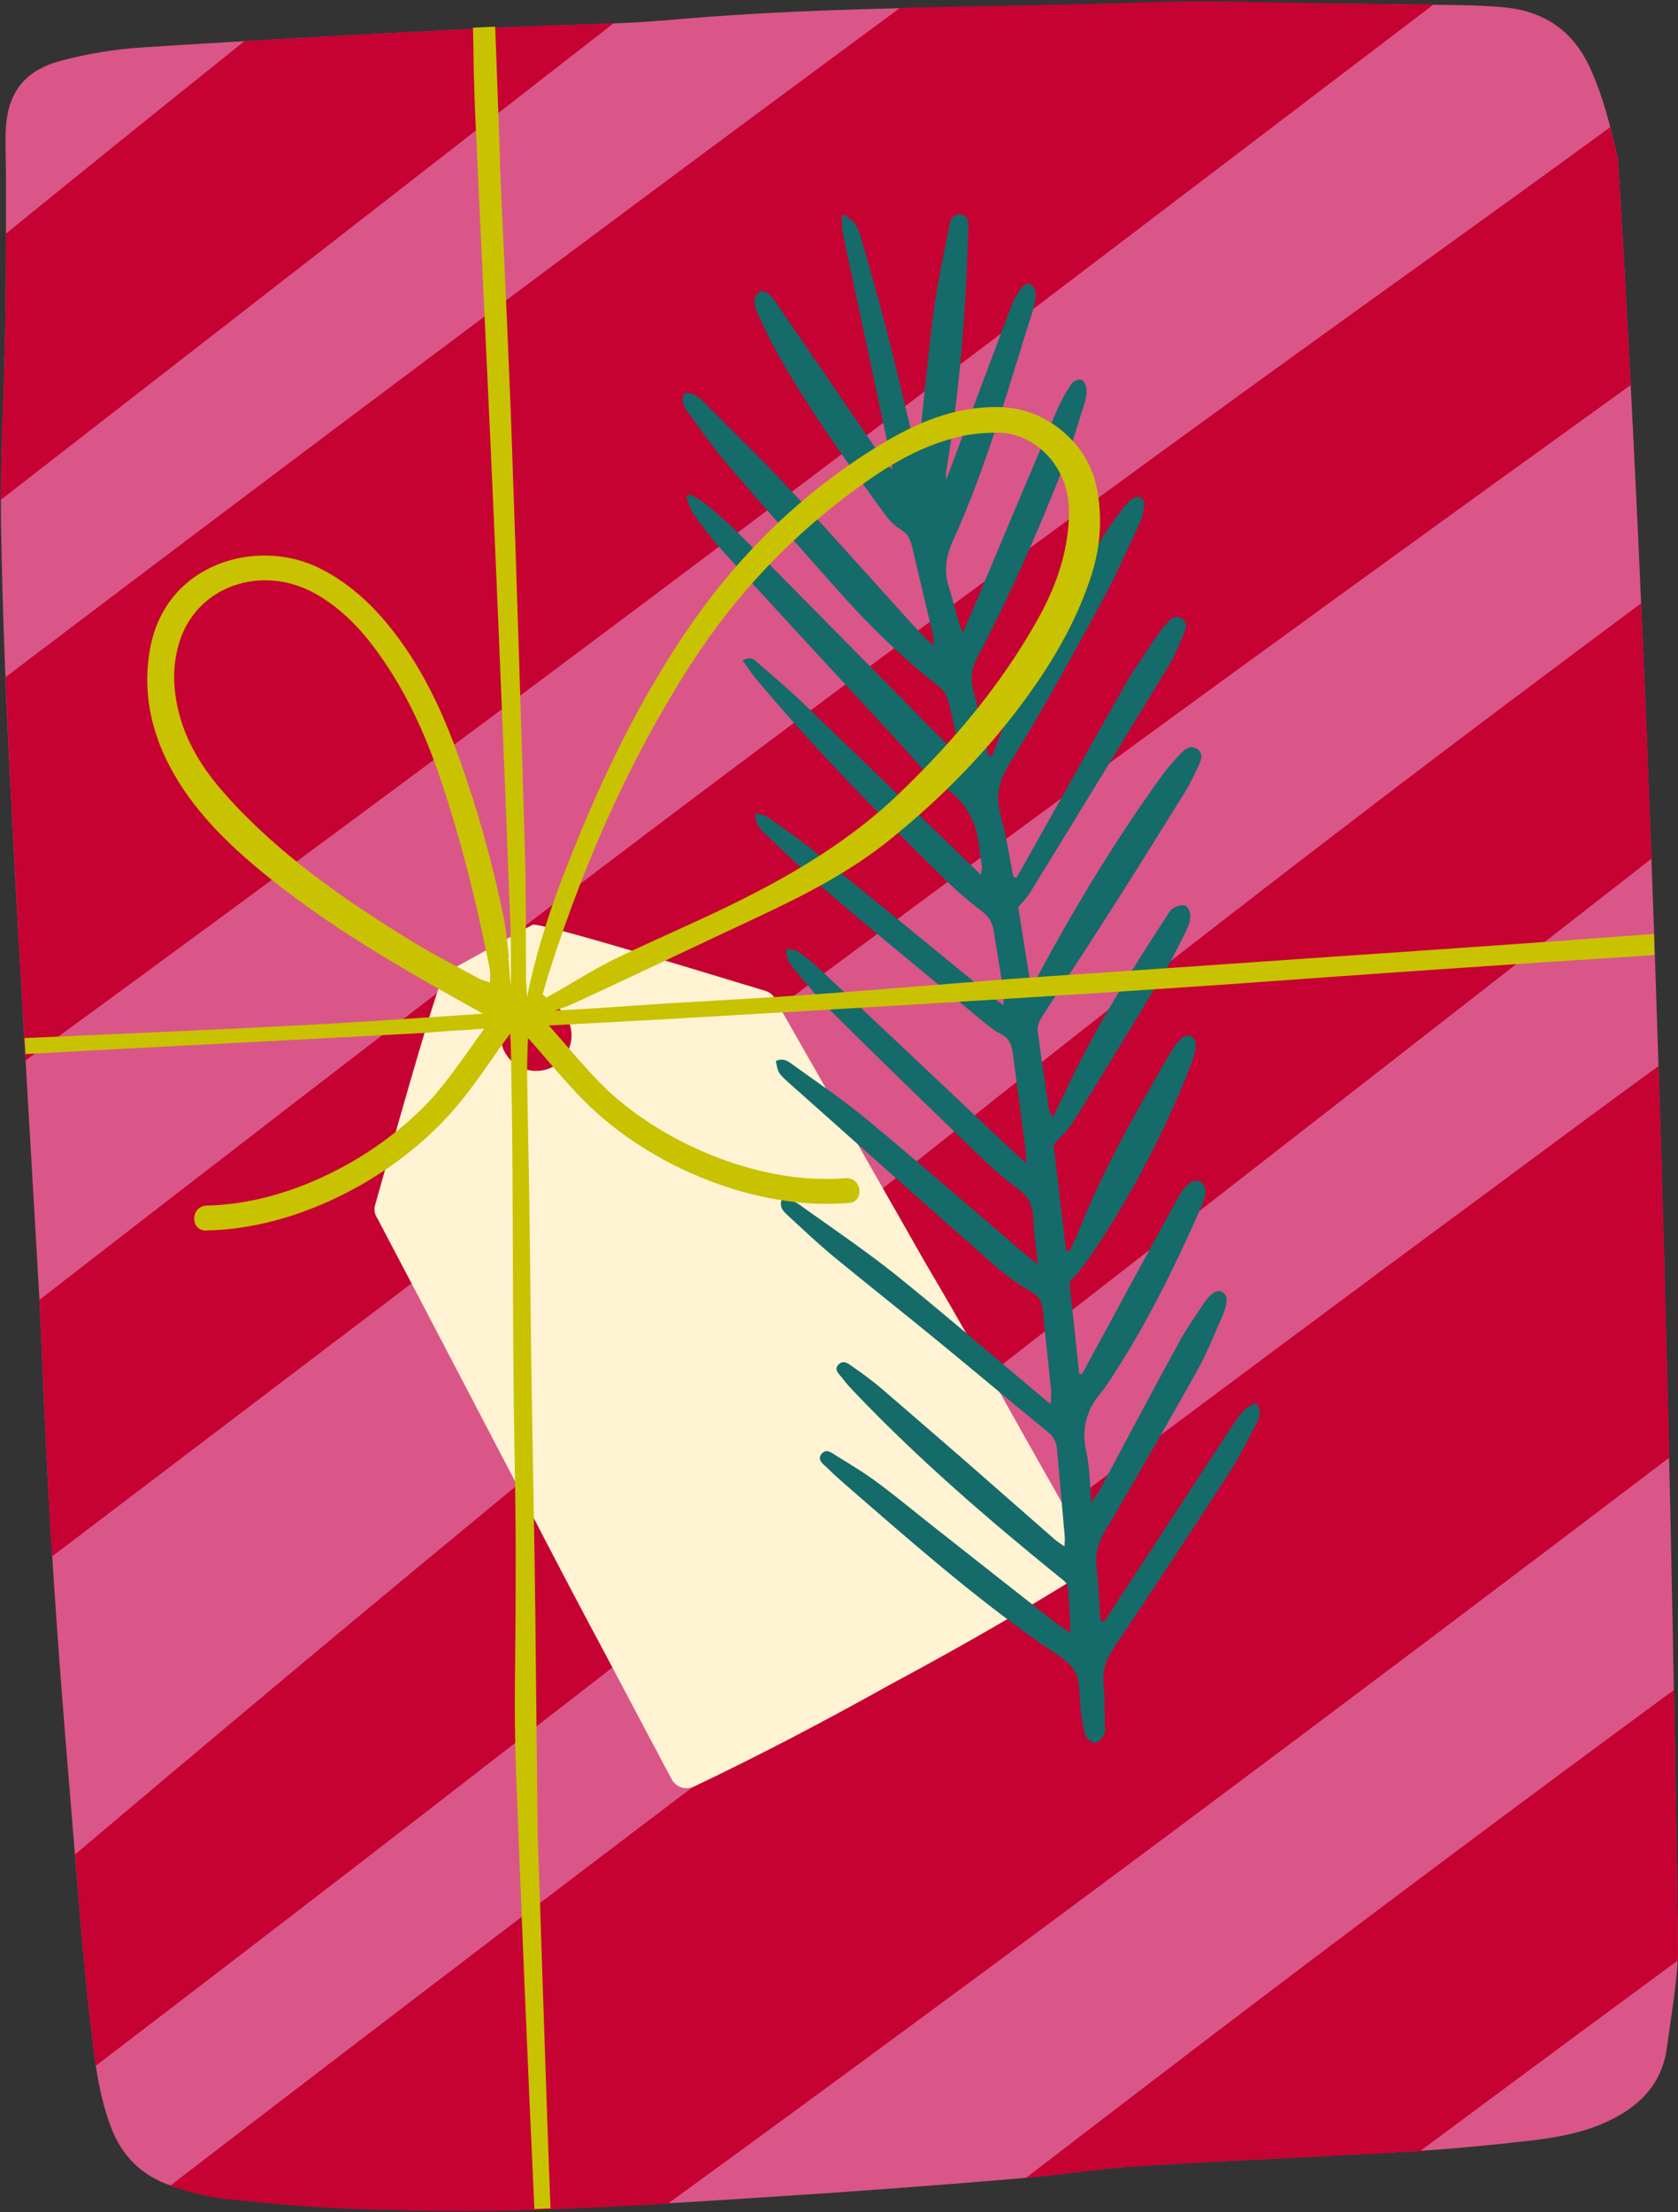 <?xml version="1.0" encoding="UTF-8" standalone="no"?><svg xmlns="http://www.w3.org/2000/svg" xmlns:xlink="http://www.w3.org/1999/xlink" fill="#000000" height="1036.9" preserveAspectRatio="xMidYMid meet" version="1" viewBox="-0.4 -0.8 787.2 1036.9" width="787.2" zoomAndPan="magnify"><rect x="-0.4" y="-0.8" width="787.2" height="1036.9" fill="#333333" stroke="none"/><g><g id="change1_1"><path clip-rule="evenodd" d="M18.2,610C12.8,515.6,8.5,446.4,5,377.2C2.7,333.5,0.8,289.7,0.1,246c-0.5-31.5,1.5-63.1,2-94.6 c0.4-22.5,0.3-45.1,0.3-67.6c0-7.2-0.3-14.3-0.2-21.5c0.3-18.7,8.1-30,26.3-34.7c12.5-3.3,25.4-5.4,38.3-6.2 c51.1-3.3,102.2-6,153.4-8.6c25.2-1.3,50.4-1.8,75.6-3C308.2,9.2,320.6,7.9,333,7c68.8-5,138-4.2,206.9-6.6 c27.6-1,55.2,0.3,82.9,0.5c20.5,0.2,40.9,0.4,61.4,0.7c6.9,0.1,13.8,0.4,20.7,1c18.4,1.7,32.1,10.4,40.2,27.5 c6.6,13.9,10,28.6,13.5,43.4C775,339.6,783.4,654,786.8,914.9c-0.6,14.8-3.2,29.4-5.2,44.1c-2.4,17.8-13.7,28.4-29.3,35.3 c-11.5,5.1-23.9,7.1-36.2,8.5c-18.2,2.1-36.4,3.8-54.6,4.9c-42.4,2.5-84.8,4.1-127.2,6.8c-20.6,1.3-41.1,4.7-61.7,6.3 c-37.5,3.1-75.1,5.9-112.7,8.3c-36.8,2.4-73.6,4.7-110.5,5.9c-27.8,0.9-55.7,0.4-83.6-0.5c-20.4-0.7-40.8-2.7-61.2-4.8 c-8.1-0.9-16.2-3.2-24-5.7c-14.1-4.5-23.8-13.9-29-27.8c-5-13.3-7.1-27.3-8.7-41.3c-2.3-19.8-4.3-39.6-5.9-59.5 c-4.3-52.4-8.9-104.8-12.3-157.2C21.3,687.1,19.4,636,18.2,610L18.2,610z" fill="#da5688" fill-rule="evenodd"/></g><g id="change2_1"><path clip-rule="evenodd" d="M11.6,496.3C9.1,453.7,7,415.5,5,377.2c-1-20.2-2-40.4-2.8-60.6c134.3-101.7,269.3-202.8,405-302.9 c4.9-3.6,9.7-7.2,14.6-10.8c39.4-1,78.8-1.3,118.2-2.7c27.6-1,55.2,0.3,82.9,0.5C639.2,1,655.6,1.2,672,1.4 c-65.7,50-131.5,100-197.2,149.9C321.5,267.7,167.3,382.9,11.6,496.3L11.6,496.3z" fill="#c60233" fill-rule="evenodd"/></g><g id="change2_2"><path clip-rule="evenodd" d="M18.2,610l-0.1-1.5C98.7,546.1,179.4,483.8,260.6,422c133.8-101.7,269.3-201.3,406.1-299.3 c29.5-21.2,59-42.5,88.3-63.9c1.3,4.9,2.4,9.8,3.6,14.7c2.1,34.6,4.2,70.1,6,106.2C591.1,304.6,418.3,430.2,247.9,559 C173.7,615.1,99.7,671.4,25.6,727.6c-0.5,0.4-1.1,0.8-1.6,1.3C21.1,681,19.3,634.4,18.2,610L18.2,610z" fill="#c60233" fill-rule="evenodd"/></g><g id="change2_3"><path clip-rule="evenodd" d="M0,233.5c0.1-27.4,1.6-54.8,2.1-82.1c0.2-14.2,0.3-28.5,0.3-42.7c37.2-30.2,74.5-60.3,112-90.3 c35.2-2,70.5-3.9,105.8-5.7c22.4-1.2,44.9-1.7,67.3-2.6C191.7,84.6,95.9,159.1,0,233.5L0,233.5z" fill="#c60233" fill-rule="evenodd"/></g><g id="change2_4"><path clip-rule="evenodd" d="M777.7,498.9c2,61.7,3.6,123.2,5,183.6c-155.4,118-311.8,234.8-469.8,349.7c-21.2,1.2-42.3,2.3-63.5,3 c-27.8,0.9-55.7,0.4-83.6-0.5c-20.4-0.7-40.8-2.7-61.2-4.8c-8.1-0.9-16.2-3.2-24-5.7c-0.4-0.1-0.8-0.3-1.2-0.4 c54.2-41.6,108.5-83.1,162.9-124.5c156.7-119.1,314.3-237.4,472.9-354.4C735.9,529.5,756.8,514.1,777.7,498.9L777.7,498.9z" fill="#c60233" fill-rule="evenodd"/></g><g id="change2_5"><path clip-rule="evenodd" d="M784.9,791.4c0.8,42.2,1.4,83.5,1.9,123.5c0,1.1-0.1,2.2-0.2,3.4c-40.3,29.6-80.6,59.4-120.7,89.2 c-1.5,0.1-3,0.2-4.4,0.3c-42.4,2.5-84.8,4.1-127.2,6.8c-17.9,1.1-35.7,3.8-53.5,5.6c29.2-22.4,58.4-44.8,87.7-67.1 C640.2,898.6,712.3,844.7,784.9,791.4L784.9,791.4z" fill="#c60233" fill-rule="evenodd"/></g><g id="change2_6"><path clip-rule="evenodd" d="M769.5,282c1.8,39.5,3.4,79.5,4.9,119.7l-10,7.8c-186,144.9-372.1,289.8-558.6,434.2 c-53.6,41.5-107.4,82.7-161.3,123.9c-0.6-4.2-1.2-8.4-1.6-12.6c-2.3-19.8-4.3-39.6-5.9-59.5c-0.7-9-1.5-18-2.2-27 C251,685.7,471.1,506.3,699.1,334.6C722.5,317,746,299.5,769.5,282L769.5,282z" fill="#c60233" fill-rule="evenodd"/></g><g id="change3_1"><path d="M208.4,455.3c-3.3,2.4-30,99.2-32.8,108.7c-0.7,2.3-0.2,4.8,1.3,6.7c0.1,0.2,0.2,0.5,0.3,0.7 c13.2,25,26.3,50,39.4,75.1c8.7,16.7,17.5,33.4,26.2,50.1c14.1,28,29.1,56.1,43.6,83.3c5.1,9.6,10.2,19.3,15.3,28.9 c1.8,3.4,3.6,6.9,5.5,10.3c2.5,4.8,5,9.6,7.6,14.3c0.9,1.7,2.5,3,4.3,3.6c1.9,0.7,4.1,0.6,6-0.3c32-15.2,63.2-31.7,92.4-48 c29.5-15.8,60.2-33.2,90.3-52c1.8-1.1,3.1-2.9,3.5-4.9c0.5-1.9,0.3-3.9-0.7-5.6c-2.7-4.7-5.3-9.4-8-14.1c-1.9-3.4-3.9-6.8-5.8-10.2 c-5.4-9.5-10.7-19-16.1-28.5c-15.1-26.9-30.7-54.7-46.7-81.7c-9.3-16.4-18.7-32.8-28-49.1c-14-24.5-28-49.1-42-73.6 c-0.1-0.2-0.3-0.4-0.4-0.6c-0.8-2.3-2.6-4-4.9-4.7c-9.6-2.8-105.5-32.5-109.3-31L208.4,455.3L208.4,455.3z M243.1,470 c8.1-4.4,18.2-1.4,22.6,6.6c4.4,8.1,1.4,18.2-6.6,22.6c-8.1,4.4-18.2,1.4-22.6-6.6C232.1,484.5,235,474.4,243.1,470L243.1,470z" fill="#fff3d3"/></g><g id="change4_1"><path clip-rule="evenodd" d="M465.1,353.5c2.1-5.4,4.1-10.9,6.5-16.1c13.7-29.7,28.7-58.7,45.5-86.7c2.9-4.8,6.2-9.2,9.6-13.7 c1.2-1.7,2.9-3.2,4.6-4.2c2.5-1.5,5.1-0.2,5,2.7c-0.1,3.1-0.8,6.4-2.1,9.1c-5.7,12.3-11.2,24.7-17.7,36.6 c-14,25.6-27.9,51.3-43.3,76c-5.3,8.6-6.6,15.7-4,24.9c2.6,9.2,3.9,18.7,5.8,28c0,0.1,0.4,0.2,1.4,0.6c1.2-2,2.4-4.2,3.7-6.4 c15.9-28.2,31.6-56.5,47.6-84.6c4.5-7.8,9.8-15.1,14.8-22.7c1.2-1.7,2.5-3.5,3.9-5c2-2.1,4-4.9,7.3-3c3.5,1.9,2.2,5,1.1,7.7 c-2.1,4.9-4,9.9-6.8,14.4c-21.6,35.6-43.4,71.1-65.2,106.6c-1.4,2.2-3.3,4.1-5.5,6.8c1.8,11.5,3.8,23.6,5.7,35.8 c0.5,0.1,0.9,0.1,1.4,0.2c1.1-2,2.2-4,3.3-6.1c17.2-31.8,36-62.6,57.2-91.9c2.6-3.6,5.7-7,8.8-10.3c2.1-2.2,4.9-3.9,7.8-1.7 c2.6,1.9,1.7,4.8,0.5,7.3c-2,4.3-4,8.7-6.5,12.7c-11.5,18.5-23,37-34.7,55.3c-10.7,16.8-21.7,33.4-32.4,50.1 c-1.2,1.8-2.2,4.4-2,6.5c1.6,12.6,3.6,25.2,5.5,37.8c0.1,0.7,0.8,1.2,1.7,2.6c2-4.1,3.7-7.6,5.4-11.1c13.4-29,30.3-56,47.7-82.7 c1-1.5,2-3.4,3.5-4.2c1.6-0.9,4.3-1.7,5.6-1c1.4,0.7,2.3,3.4,2.2,5.3c-0.1,2.3-1.1,4.6-2.1,6.8c-3.2,6.4-6.4,12.8-10,19 c-14.2,23.7-28.6,47.3-43.1,70.7c-2.1,3.4-5.3,6.1-8.9,10.2c1.8,15.4,3.8,32.4,5.8,49.4c0.6,0.1,1.1,0.3,1.7,0.5 c1.2-2.8,2.6-5.4,3.7-8.2c11.8-29.7,27.5-57.4,43.6-84.9c1.5-2.5,3.3-4.9,5.3-6.9c0.9-0.9,3.3-1.5,4.2-1c1.3,0.9,2.7,3,2.5,4.4 c-0.4,3.4-1.4,6.8-2.7,10c-10.6,27.3-24,53.2-39.6,78c-3.1,4.9-6.4,9.8-9.8,14.5c-2,2.8-4.4,5.3-7.3,8.8c1.5,13.4,3,28.1,4.6,42.8 c0.4,0,0.8,0.1,1.3,0.2c0.8-1.5,1.6-3,2.4-4.5c14.2-26.1,28.3-52.2,42.6-78.3c1.4-2.5,3.3-4.9,5.4-6.8c1.1-1,3.7-1.4,5-0.8 c1.3,0.6,2.5,2.9,2.5,4.5c0,2.3-0.7,4.8-1.7,6.9c-13,29.4-27.1,58.2-45.2,84.9c-0.4,0.7-0.9,1.3-1.4,1.9 c-7.3,8.2-10.1,17.4-7.6,28.5c1.6,7.1,1.6,14.6,2.4,23.9c2-3.1,3.2-4.6,4.1-6.3c12.3-22.9,24.4-45.9,36.9-68.7 c3.5-6.5,7.9-12.6,12-18.8c1.2-1.7,2.6-3.4,4.3-4.6c2.9-1.9,6.1-0.2,6.1,3.3c0,2.3-0.7,4.8-1.6,6.9c-3.9,8.7-7.4,17.7-12,26 c-14.1,25.2-28.5,50.3-43.2,75.2c-3.3,5.6-4.9,10.7-4.2,17.2c1,8.3,1.2,16.7,1.8,25c0.6,0.2,1.3,0.4,1.9,0.5 c2.2-3.4,4.5-6.9,6.7-10.3c17.9-27.3,35.7-54.6,53.6-81.9c1.7-2.6,3.6-5.3,5.9-7.5c1.3-1.3,3.3-1.8,5-2.7c3.1,4.3,1.2,7.6-0.3,10.5 c-4.2,7.9-8.3,16-13.2,23.6c-17.5,26.9-35.2,53.8-53.1,80.4c-3.6,5.4-5.6,10.5-5,17c0.6,6.1,0.5,12.2,0.6,18.3 c0,1.8,0.4,3.9-0.3,5.5c-0.8,1.7-2.6,3.8-4.1,4c-1.5,0.1-4-1.7-4.5-3.2c-1.3-3.7-1.8-7.7-2.3-11.7c-0.9-6.3,0-13.5-2.9-18.6 c-2.9-5.1-9.2-8.5-14.4-12c-33.2-23.1-63.5-49.8-93.9-76.2c-2.6-2.3-5.2-4.6-7.6-7c-1.8-1.8-5-3.7-3.1-6.5c2.4-3.4,5.4-0.4,7.6,0.9 c6.6,4,13.2,8,19.3,12.6c8.9,6.6,17.5,13.8,26.3,20.7c19,15,38,29.9,57,44.8c2,1.6,4.2,2.9,6.8,4.8c-0.4-7.9-0.5-14.9-1.3-21.9 c-0.2-1.7-2.4-3.3-4-4.5c-33.7-27.3-66.4-55.5-96.3-86.9c-1.8-1.9-3.7-3.9-5.2-6c-1.4-2-4.6-4-2-6.7c2.5-2.5,5,0,7.1,1.4 c4.4,3,8.6,6.2,12.7,9.6c13.3,11.4,26.5,22.9,39.8,34.4c14,12.2,27.9,24.5,41.9,36.7c1.1,1,2.4,1.7,4.5,3.2 c0.1-2.3,0.2-3.5,0.1-4.7c-1.2-13.5-2.4-27-3.6-40.5c-0.3-3.3-1.2-5.9-4-8.2c-17.3-14.1-34.4-28.5-51.6-42.6 c-16.2-13.3-32.7-26.3-48.9-39.6c-7.4-6.1-14.3-12.6-21.3-19.1c-2-1.9-4.6-3.8-3.5-7.6c4.6-1.2,7.7,1.6,10.8,3.8 c14.5,10.3,29.2,20.3,43.1,31.4c22.1,17.8,43.6,36.3,65.4,54.6c2,1.7,4,3.3,7,5.8c0.1-3,0.4-4.9,0.2-6.8 c-1.3-12.4-2.7-24.8-3.9-37.2c-0.4-4-1.7-6.5-5.5-8.7c-6-3.4-11.6-7.5-16.8-12c-32.1-28.3-64-56.7-95.9-85.1c-6.1-5.4-6-5.6-7-11 c3.9-2,6.6,0.8,9.2,2.6c11.4,8.2,23.1,16.1,33.9,25.1c24.3,20.2,48.2,40.9,72.2,61.4c2,1.7,4,3.3,7.6,6.2c-0.9-8.4-2-15.1-2.2-21.7 c-0.1-6.5-2.6-10.6-7.9-14.3c-7.1-5.1-13.5-11.2-19.8-17.3c-22-21.2-43.9-42.4-65.6-63.9c-6.4-6.3-12.2-13.3-18-20.2 c-2.3-2.7-5-5.5-4.4-10.6c2,0.4,3.9,0.3,5.1,1.1c3.7,2.6,7.2,5.4,10.5,8.5c29.8,28,59.5,56.1,89.3,84.1c2,1.9,4.1,3.8,7.5,6.8 c-0.2-3.5-0.1-5.2-0.4-6.9c-1.9-14.8-3.9-29.5-5.8-44.2c-0.5-4.2-1.7-7.5-5.9-9.5c-3.3-1.6-6.1-4.2-9-6.5 c-22.7-18.8-45.5-37.4-68-56.5c-11.3-9.6-22-20-32.8-30.2c-2.6-2.4-5.4-5-5.1-10.2c2.2,0.7,4,0.7,5.3,1.6 c7.6,5.3,15.3,10.5,22.5,16.4c28.5,23.1,56.8,46.3,85.1,69.5c0.8,0.6,1.7,1.2,3.4,2.5c0.1-2.4,0.4-4,0.2-5.6 c-1.5-9.7-3.2-19.4-4.7-29.1c-0.6-3.5-1.8-6.3-4.8-8.7c-6.1-4.7-12-9.6-17.5-15c-31-30.5-61.6-61.5-89.6-95 c-2.1-2.5-3.8-5.3-5.9-8.2c4.2-2.4,5.9,0.1,7.8,1.7c6.4,5.6,12.9,11,19.1,16.9c26.3,25.2,52.4,50.5,78.5,75.7 c1.9,1.8,3.8,3.6,6.3,6.1c1.3-4.1-0.2-7.3-0.5-10.5c-0.9-13-5.6-23.3-17.3-31c-8-5.3-14.1-13.5-20.8-20.7 c-27.8-30-55.5-60-83.1-90.2c-4.6-5.1-8.8-10.7-12.8-16.3c-1.7-2.4-2.5-5.4-3.7-8.2c0.5-0.5,1.1-0.9,1.6-1.4c2.3,1.3,4.9,2.4,7,4.1 c5.3,4.4,10.6,8.9,15.5,13.7c29.4,29.6,58.6,59.3,87.9,88.9c4.8,4.8,9.6,9.7,15.6,15.7c-0.2-3.5,0-5.2-0.4-6.8 c-1.3-6.2-2.5-12.5-4.2-18.6c-0.7-2.4-2.1-5-4-6.5c-17.2-13.5-32.8-28.6-47.3-44.9c-17.5-19.6-34.9-39.3-52-59.2 c-6.6-7.6-12.3-15.9-18.3-24.1c-1.9-2.7-4.4-5.5-2.2-9.6c4.7-0.8,7.4,2.5,10.1,5.1c13.5,13.5,27.2,26.8,40.2,40.8 c20.1,21.6,39.6,43.6,59.4,65.4c1.9,2.1,4.1,4,7.4,7.2c-0.4-3.2-0.4-4.9-0.8-6.4c-3.1-13.4-6.4-26.8-9.5-40.2 c-0.8-3.6-2.2-6.2-5.5-8.2c-2.7-1.5-5-4-6.9-6.5c-18.5-25.3-36.8-50.7-52-78.2c-2.8-5.1-5.3-10.4-7.7-15.7c-1-2.1-1.9-4.5-1.9-6.8 c0-1.5,1.3-3.5,2.7-4.3c0.9-0.5,3,0.3,4.1,1.2c1.4,1.1,2.5,2.8,3.5,4.3c16.4,23.8,32.7,47.7,49,71.6c1.5,2.2,2.9,4.3,5.4,6.3 c-0.2-1.6-0.3-3.1-0.6-4.7c-7.5-35.3-15.1-70.6-22.6-105.9c-0.5-2.6-0.3-5.4-0.5-8.9c6.7,2.3,7.9,7.1,9.2,11.5 c4.1,14,8,28.1,11.7,42.2c4.2,16.2,7.9,32.5,11.9,48.7c0.6,2.4,1.5,4.8,3.4,7c2.2-21.1,4.1-42.2,6.8-63.2 c1.7-13.1,4.5-26.1,7.1-39.1c0.6-3.2,1.3-7.9,5.9-7c4.4,0.8,3.4,5.4,3.3,8.6c-1,37.7-4.2,75.2-10.4,112.5c-0.1,0.5,0,1,0.1,3.2 c1.6-4.2,2.6-6.9,3.6-9.6c8.9-23.8,17.8-47.7,26.8-71.5c1.2-3.2,3-6.2,5-9c0.7-1.1,3.1-2.2,3.9-1.8c1.3,0.8,2.7,2.7,2.7,4.2 c0,2.9-0.5,5.8-1.4,8.6c-11.5,35.9-21.4,72.3-37,106.7c-3.5,7.6-5,14.7-2.3,22.9c2.3,6.7,3.4,13.8,6.4,21.1 c0.9-1.9,1.9-3.8,2.7-5.8c13.9-33,27.8-66,41.8-99c1.8-4.1,4.1-8.1,6.6-11.8c0.8-1.2,3.3-2.3,4.6-1.9c1.2,0.4,2.3,2.7,2.4,4.3 c0.2,2.3-0.3,4.8-1,7c-3,9.6-5.9,19.3-9.5,28.7c-12,31-25.5,61.3-40.9,90.7c-2.5,4.8-3.1,9.2-1.8,14.4c2.7,10.2,4.7,20.6,7.1,30.9 C464.1,353.5,464.6,353.5,465.1,353.5L465.1,353.5z" fill="#146b69" fill-rule="evenodd"/></g><g id="change5_1"><path clip-rule="evenodd" d="M229.5,459.8c0-2.8,0.2-4.8-0.2-6.7c-6.1-30.4-13.4-60.5-23.5-90c-7.4-21.7-17.1-42.5-31.2-61.1 c-7.3-9.6-15.8-18-26.3-24.1c-25.7-14.8-56.6-4-64.6,22.5c-3.4,11-3,22.2,0,33.6c3.8,14.4,11.8,26.6,21.7,37.7 c24.7,27.7,54.9,48.7,86.2,68c10.6,6.6,21.8,12.2,32.7,18.2C225.6,458.6,227.1,458.9,229.5,459.8L229.5,459.8z M254.2,465.3 c0.5,0.5,1.1,1,1.7,1.5c1.9-1.1,3.9-2.1,5.8-3.2c8.3-4.8,16.4-9.9,25-14.2c14.2-7,28.8-13.3,43.2-20c33.2-15.4,65-32.8,91.5-58.2 c25.1-24.1,47.4-50.4,64.6-80.9c8.8-15.5,14.8-32,15.1-50.4c0.4-23.4-17.5-37.9-33.1-37.9c-6.3,0-12.7,0.5-18.7,2 c-16.9,4-31.5,12.5-45.2,22.3c-32.4,23.1-59.4,51.5-80.8,84.9c-28.2,44-49.3,91.6-65.4,141.7C256.5,456.9,255.4,461.1,254.2,465.3 L254.2,465.3z M246.8,466.7c3.8-18.6,9.3-36.6,16-54.3c15.4-40.5,33.5-79.5,57.5-115.4c24.3-36.3,54.8-66.6,92.4-89.4 c16.5-10,34.1-17.7,54.6-17.6c12.9,0.1,24,4.7,33.5,13.8c7.5,7.3,12,15.9,13.7,26c2.4,14.3,1,27.9-3.6,41.2 c-7,20.7-17.9,39.1-30.7,56.5c-18,24.5-39.2,46-62.9,65.1c-18.6,15.1-39.9,26-61.6,36.2c-28.5,13.3-56.9,26.9-85.5,40.1 c-3.3,1.6-6.8,2.8-10.3,4c5.4-0.2,10.9-0.6,16.3-0.9c12.4-0.8,24.9-1.7,37.3-2.5c23.3-1.4,46.6-2.6,69.9-4.3 c30.2-2.2,60.3-4.8,90.4-7.1c20.4-1.5,40.8-2.8,61.1-4.2c31.8-2.2,63.5-4.4,95.3-6.6c29.4-2,58.7-4,88.1-6.1 c19.1-1.4,38.1-2.8,57.2-4.2l0.3,9.9c-17.5,1.2-35.1,2.3-52.6,3.4c-31.5,2.1-63,4.3-94.5,6.5c-28.1,2-56.1,4.1-84.1,5.9 c-35.4,2.4-70.9,4.6-106.4,6.8c-42.9,2.6-85.8,5.1-128.7,7.6c-18,1-36.1,1.9-54.1,2.9c-7.7,0.4-7.9,0.5-8.2,8.3 c-0.2,5.3-0.4,10.6-0.3,15.9c0.3,21.2,0.8,42.4,1.1,63.6c0.4,28.9,0.6,57.8,1.1,86.7c0.5,32.6,1.2,65.2,1.6,97.9 c0.4,34.7,0.7,69.4,1.1,104.2c0,0.5,0,1.1,0,1.6c1.7,48,4.1,126.5,6,174.5c0,0.6,0,1.1,0.1,1.7c-2.5,0.1-5.1,0.2-7.6,0.3 c-2.9-61.9-6.5-148.3-8.7-207.3c-1-27.3-0.1-54.6-0.1-81.9c0-12.7,0.1-25.4-0.1-38.2c-0.2-21.2-0.8-42.4-0.9-63.6 c-0.3-32.9-0.3-65.7-0.5-98.6c-0.1-17.8-0.4-35.5-0.7-53.3c0-2.9-0.3-5.8-0.4-9.5c-8.1-2-15.2-0.5-22.3-0.2 c-6.6,0.3-13.2,1-19.8,1.4c-40.6,2.2-81.1,4.3-121.6,6.4c-21.3,1.1-42.5,2.2-63.7,3.4l-0.4-7.5c3.1-0.1,6.3-0.3,9.4-0.4 c39.5-1.8,79-3.4,118.5-5.5c29.1-1.5,58.2-3.6,87.2-5.5c-37-20.5-73.8-41.4-106.5-68.8c-17.2-14.5-32.6-30.5-42.4-51 c-7.8-16.5-10.5-33.6-7.3-51.3c7.3-40.3,50.5-52.4,79.8-37.6c12.3,6.2,22.5,15.1,31.3,25.7c15.9,19.1,26.1,41.1,34.2,64 c8.6,24.1,15.4,48.6,20.5,73.4c1.3,6.3,1.7,12.7,2.6,19c-0.1,0-0.2,0-0.3,0c0.4,4.2,0.5,8.5,1.1,12.7l0.1,0.6 c0-9.8,0.1-19.6-0.3-29.5c-2.3-59.9-4.7-119.9-7.3-179.8c-2.9-67.4-6.3-134.7-9.3-202.1c-0.5-12.5-0.7-25-0.9-37.5 c3.5-0.2,6.9-0.3,10.4-0.5c0.7,18.4,1.4,36.8,2,55.2c0.2,3.7,0.2,7.4,0.3,11.1c1.9,42.7,4,85.4,5.5,128.1 c2.3,64.4,4.3,128.9,6.2,193.3c0.6,19.9,0.3,39.8,0.5,59.7C246.7,462,246.7,464.4,246.8,466.7L246.8,466.7z" fill="#c9c200" fill-rule="evenodd"/></g><g id="change5_2"><path d="M234.7,470.9c-11,13.8-20.2,29-31.8,42.4c-25.5,28.3-67.6,50.3-106.1,51c-8,0.2-8,11.7-0.8,11.7 c43.5-0.5,91.2-25.7,119.1-59.7c10.4-12.6,18.9-26.7,29.1-39.5L234.7,470.9L234.7,470.9z" fill="#c9c200"/></g><g id="change5_3"><path d="M249.7,472c12.3,12.6,22.9,26.9,35.8,39.1c28.2,25.7,72.2,43.5,110.6,40.4c8-0.6,9.1,10.9,1.9,11.6 c-43.4,3.7-93.3-16.7-124.3-47.8c-11.6-11.6-21.4-24.7-32.8-36.4L249.7,472L249.7,472z" fill="#c9c200"/></g></g></svg>